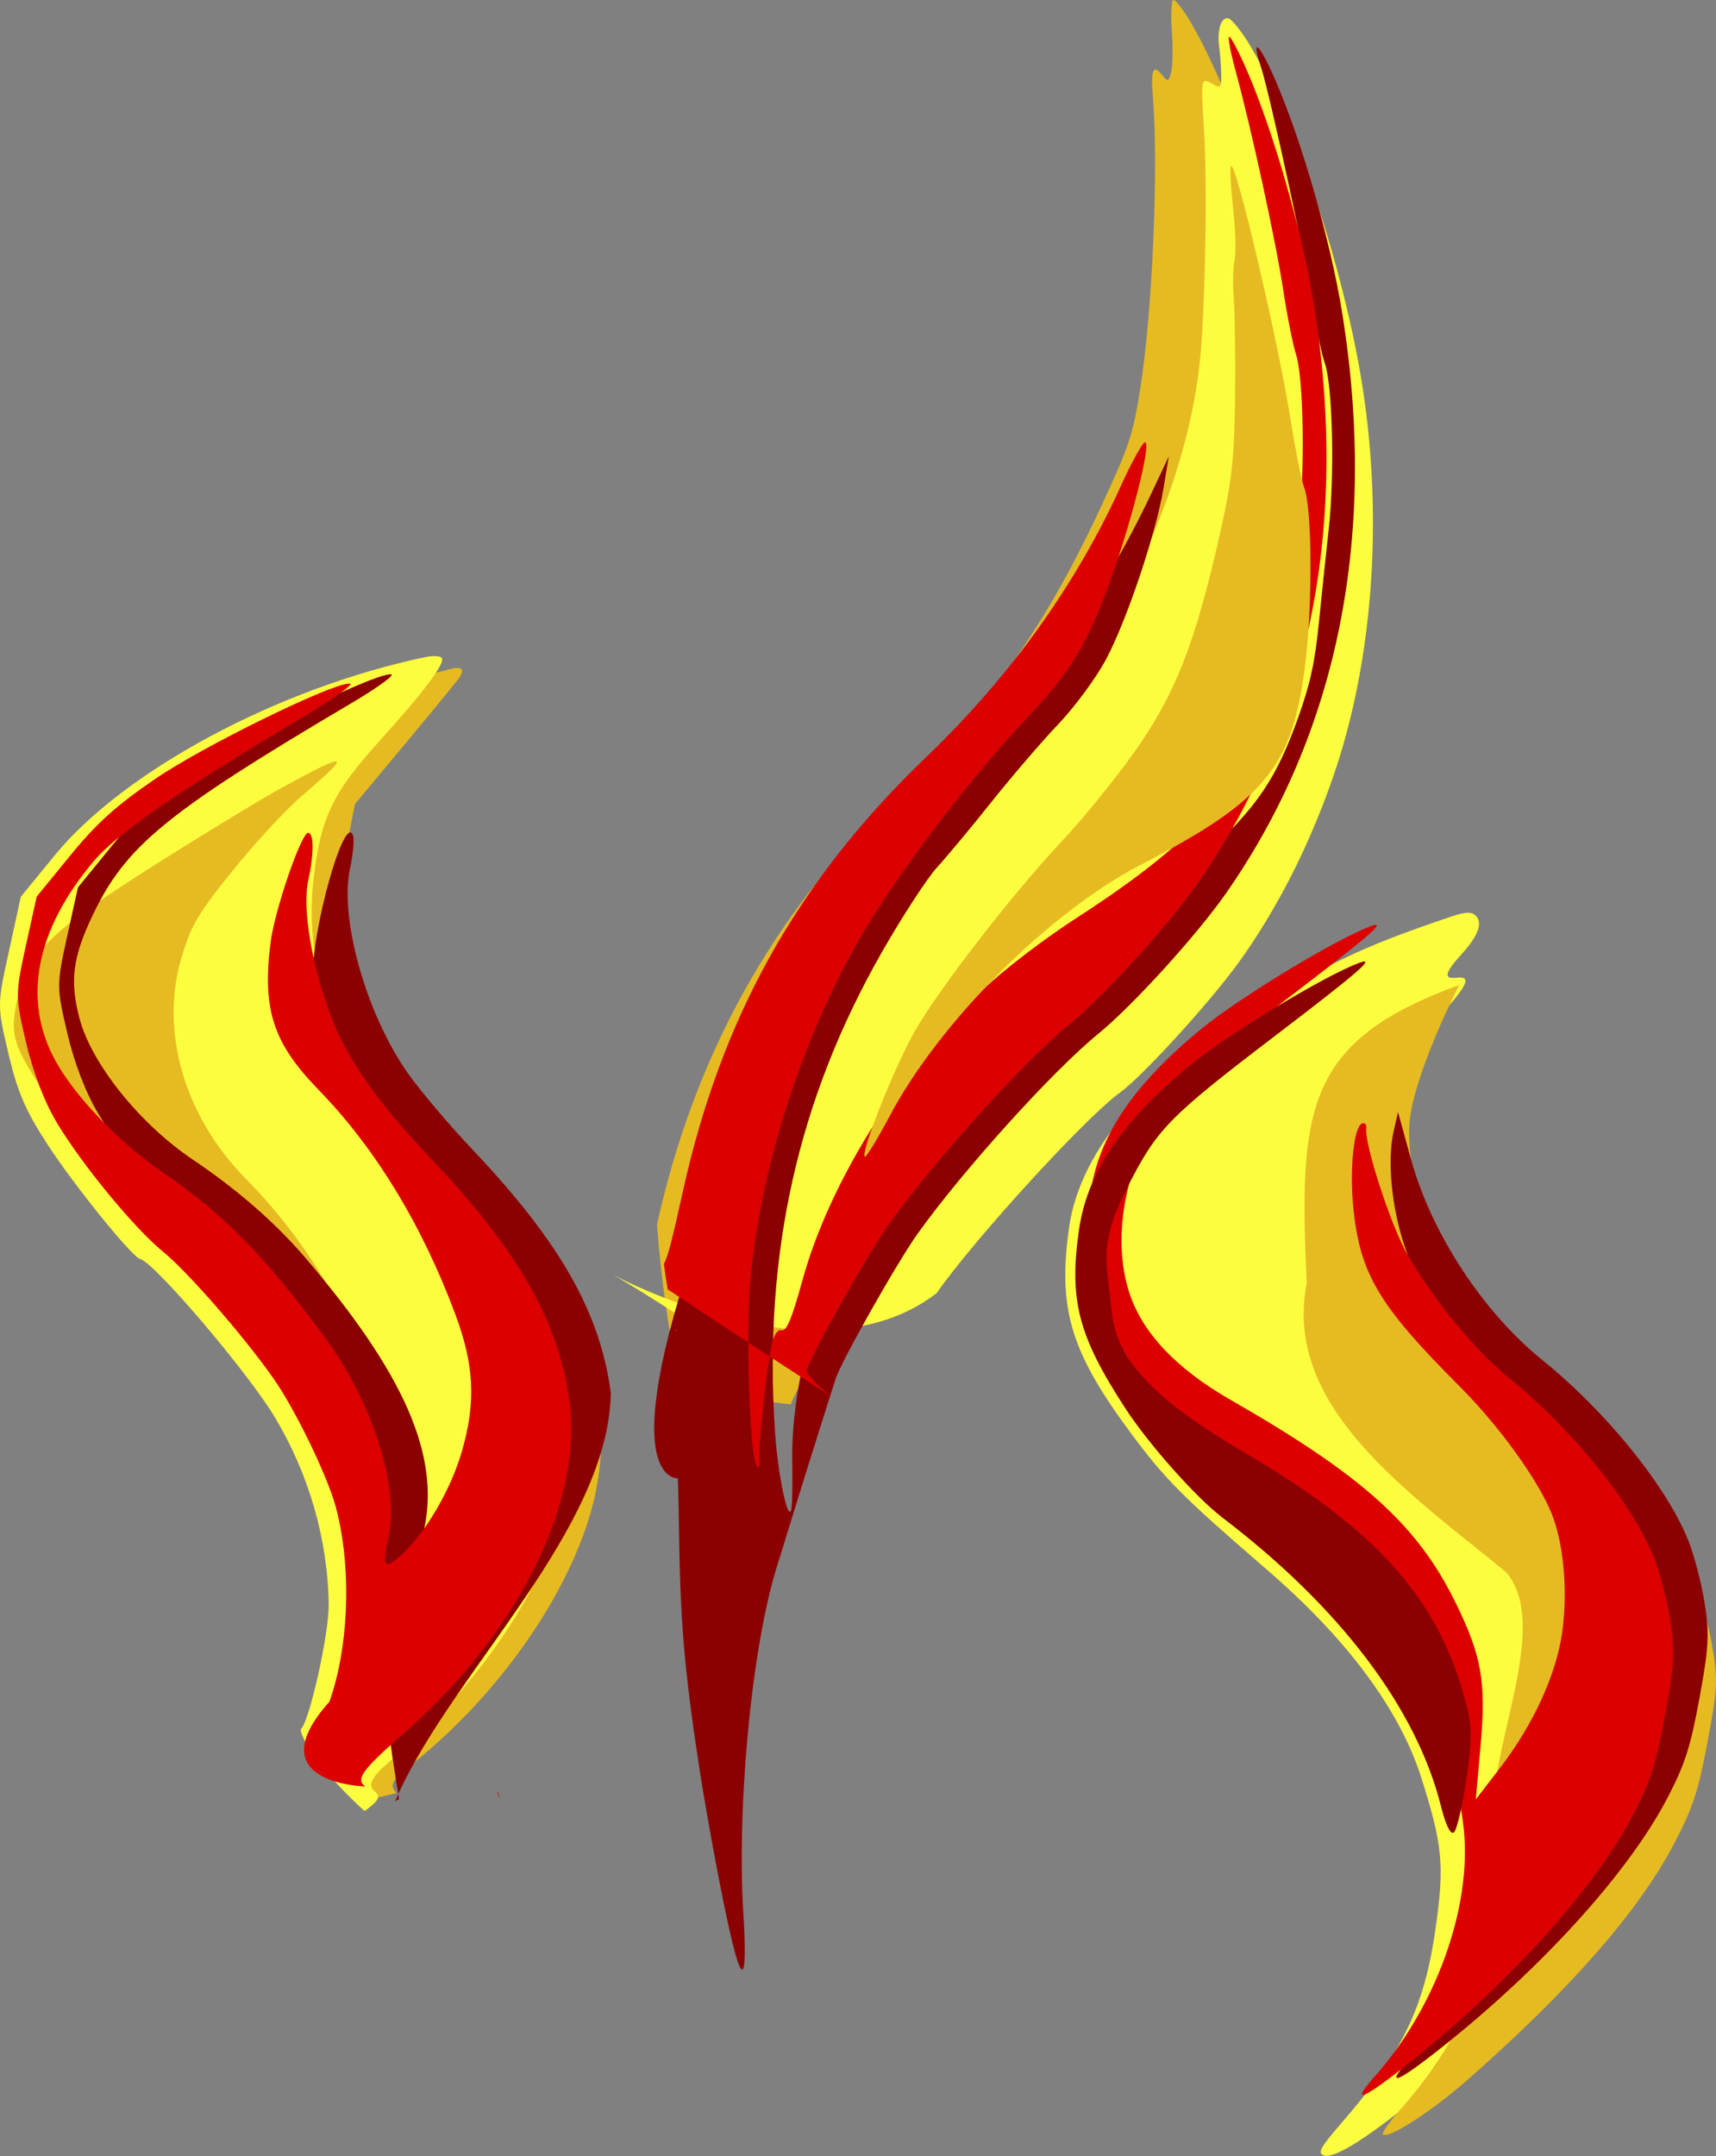 <?xml version="1.0" encoding="UTF-8" standalone="no"?>
<!-- Created with Inkscape (http://www.inkscape.org/) -->
<svg
    xmlns:inkscape="http://www.inkscape.org/namespaces/inkscape"
    xmlns:rdf="http://www.w3.org/1999/02/22-rdf-syntax-ns#"
    xmlns="http://www.w3.org/2000/svg"
    xmlns:cc="http://web.resource.org/cc/"
    xmlns:dc="http://purl.org/dc/elements/1.1/"
    xmlns:sodipodi="http://sodipodi.sourceforge.net/DTD/sodipodi-0.dtd"
    xmlns:svg="http://www.w3.org/2000/svg"
    xmlns:ns1="http://sozi.baierouge.fr"
    xmlns:xlink="http://www.w3.org/1999/xlink"
    id="svg9292"
    sodipodi:docname="flames-0.1.svg"
    viewBox="0 0 344.18 432.3"
    sodipodi:version="0.32"
    version="1.0"
    inkscape:output_extension="org.inkscape.output.svg.inkscape"
    inkscape:version="0.45.1"
    sodipodi:docbase="/home/marco/svg/2007"
  >
  <rect x="0" y="0" width="344.18" height="432.3" fill="#808080" stroke="none"/>
  <sodipodi:namedview
      id="base"
      bordercolor="#666666"
      inkscape:pageshadow="2"
      inkscape:window-y="45"
      pagecolor="#ffffff"
      inkscape:window-height="597"
      inkscape:zoom="0.175"
      inkscape:window-x="4"
      borderopacity="1.0"
      inkscape:current-layer="layer1"
      inkscape:cx="219.85937"
      inkscape:cy="411.31926"
      inkscape:window-width="791"
      inkscape:pageopacity="0.0"
      inkscape:document-units="px"
  />
  <g
      id="layer1"
      inkscape:label="Livello 1"
      inkscape:groupmode="layer"
      transform="translate(86.359 236.99)"
    >
    <g
        id="g9521"
        transform="translate(-35.714 7.143)"
      >
      <path
          id="path9386"
          style="fill:#e6bb22"
          d="m41.174-110.2c-0.382-0.02-0.864 0.06-1.5 0.22-15.064 3.84-20.048 5.45-30.187 9.81-6.533 2.81-16.777 8.316-22.782 12.219-9.249 6.012-12.065 8.479-18.437 16.281l-7.531 9.219-2.188 10c-2.2 9.988-2.224 10.028 0.375 20.469 1.728 6.938 3.947 12.57 6.563 16.75 4.714 7.534 16.102 20.803 23.531 27.406 6.332 5.629 17.252 19.447 23.219 29.375 9.056 15.07 12.358 30.165 9.968 45.656-2.103 11.459-1.387 21.155 1.219 29.375 1.836-0.32 3.673-0.72 5.469-1.22-1.622-1.6-0.796-2.67 3.375-6 18.085-14.442 32.66-36 36.5-53.998 4.396-20.604-3.633-40.236-26.531-64.782-14.711-15.768-21.364-27.413-24.407-42.625-1.585-7.926-1.558-9.34 0.5-19.718l2.219-11.157 6.438-7.718c6.71-8.028 11.946-14.372 14.125-17.122 1.22-1.55 1.209-2.39 0.062-2.44z"
      />
      <path
          id="path9390"
          sodipodi:nodetypes="cscccssssscccssssssc"
          style="fill:#fdfd40"
          d="m36.75-112.57c-0.626-0.03-1.407 0.05-2.219 0.22-29.429 6.2-60.331 22.753-74.281 39.81l-6.719 8.219-2.375 10.875c-2.38 10.808-2.379 10.918-0.125 20.5 1.804 7.667 3.39 11.419 7.813 18.218 5.425 8.34 17.017 22.677 18.625 23.032 2.786 0.613 21.507 22.58 26.968 31.656 6.878 11.43 10.662 24.567 10.844 37.562 0.084 5.983-3.976 24.048-5.656 25.128 0.722 3.42 5.558 9.68 12.844 16.34 7.593-5.31-4.051-2.15 4.906-9.84 25.28-21.435 40.031-50.001 36.844-71.346-2.518-16.866-9.592-29.387-27.406-48.5-11.625-12.473-16.428-19.162-20.063-27.969-4.306-10.434-5.65-19.236-4.5-29.219 1.406-12.202 3.778-17.224 13.031-27.469 9.094-10.067 13.381-15.757 12.688-16.847-0.138-0.21-0.593-0.34-1.219-0.37z"
      />
      <path
          id="path9382"
          style="fill:#e6bb22"
          d="m6.242-86.395c-4.16 2.268-15.689 9.26-25.62 15.538-20.992 13.27-25.777 17.907-27.757 26.894-1.409 6.396-1.003 8.583 2.746 14.814 3.369 5.598 4.246 6.337 19.139 16.128 25.811 16.969 40.852 33.74 46.048 51.342 1.665 5.639 1.733 5.716 2.412 2.714 2.413-10.663-8.736-32.842-24.539-48.819-12.442-12.579-17.38-29.831-12.803-44.737 1.906-6.21 3.31-8.558 10.269-17.184 4.433-5.494 10.69-12.232 13.904-14.973 10.055-8.575 9.357-8.891-3.799-1.717z"
      />
      <path
          id="path9366"
          style="fill:#8b0000"
          d="m27.522-108.92c-3.997 0.23-29.171 12.565-38.687 19.058-7.854 5.36-11.802 8.917-17.031 15.313l-6.813 8.344-2.187 9.906c-2.121 9.627-2.106 10.162 0.062 19.375 1.412 6 3.682 11.876 6.188 16.062 4.98 8.324 15.532 21.155 21.25 25.813 4.998 4.072 16.135 16.819 22.187 25.406 4.364 6.193 10.888 19.713 12.531 25.938-0.787 18.507 0.938 40.106 4.219 59.285 11.313-24.893 42.144-53.063 42.625-80.442-2.142-16.132-10.219-30.304-27.844-48.875-4.467-4.707-10.225-11.501-12.781-15.093-8.355-11.742-13.864-31.136-11.687-41.157 0.619-2.851 0.89-5.839 0.593-6.656-1.677-4.623-8.4 19.336-8.031 28.625 0.364 9.157 2.081 12.811 9.594 20.656 3.601 3.761 8.528 9.645 10.937 13.063 7.246 10.278 16.995 29.921 19.188 38.625 1.967 7.806 1.968 8.415-0.25 18.375-2.127 9.55-2.649 10.723-6.938 16.281-5.162 6.69-9.438 10.865-10.812 10.563-0.501-0.111-0.255-3.228 0.562-6.938 3.269-14.838-3.906-31.279-23.812-54.562-5.958-6.969-13.603-13.654-22.625-19.719-10.567-7.104-20.289-19.227-22.656-28.25-1.96-7.467-1.396-12.155 2.531-20.469 6.656-14.092 14.683-20.698 52.156-42.847 5.02-2.96 8.554-5.53 7.844-5.68-0.084-0.02-0.184-0.01-0.313 0zm1.719 224.5c-0.217 0.47-0.423 0.96-0.625 1.43 0.265-0.12 0.517-0.28 0.781-0.4-0.059-0.34-0.098-0.69-0.156-1.03z"
      />
      <path
          id="path9374"
          sodipodi:nodetypes="cscccsssssccssssssssssssssssssc"
          style="fill:#dc0000"
          d="m19.277-107.06c-4.02 0.22-29.142 12.525-38.719 19.06-7.854 5.359-11.802 8.917-17.031 15.312l-6.813 8.344-2.187 9.906c-2.121 9.628-2.105 10.162 0.062 19.376 1.412 5.999 3.683 11.875 6.188 16.062 4.98 8.323 15.532 21.154 21.25 25.812 4.998 4.073 16.104 16.819 22.156 25.407 4.364 6.192 10.919 19.713 12.563 25.937 3.166 11.994 2.627 27.808-1.313 38.906-14.734 16.468 7.188 16.998 7.188 16.998-2.027-1.39-0.583-3.38 7.437-10.37 22.966-20.035 36.225-46.411 33.531-66.69-2.142-16.132-10.219-30.304-27.843-48.875-10.669-11.241-16.816-20.021-20.063-28.656-3.848-10.234-5.719-21.484-4.5-27.094 1.155-5.317 1.158-9.283 0.031-9.531-1.337-0.295-6.765 15.468-7.593 22.031-1.694 13.41 0.508 20.129 9.626 29.5 11.381 11.699 20.738 27.081 27.406 44.937 3.823 10.238 4.192 17.614 1.375 27.469-2.232 7.808-7.442 16.683-12.375 21.063-3.272 2.904-3.703 2.108-2.344-4.063 2.176-9.879-3.401-27.1-12.937-39.969-12.093-16.317-20.274-24.614-32.438-32.937-8.707-5.958-17.427-15.027-21.437-22.281-6.735-12.183-4.021-26.262 7.718-40.125 4.644-5.484 16.941-13.972 41.156-28.375 6.344-3.774 10.948-6.994 10.219-7.154-0.084-0.02-0.183-0.01-0.312 0z"
      />
      <path
          id="path9380"
          style="fill:#e6bb22"
          d="m40.025 119.85s14.808-6.71 0 0z"
      />
      <path
          id="path9372"
          style="fill:#dc0000"
          d="m49.58 116.37c-0.291-1.58-0.968-1.81 0 0z"
      />
    </g
    >
    <g
        id="g9542"
        transform="translate(-31.429 -81.429)"
      >
      <path
          id="path9408"
          style="fill:#e6bb22"
          d="m180.37-155.55c-0.03 0.01-0.04 0.03-0.06 0.06-0.32 0.52-0.41 3.4-0.19 6.41 0.22 3 0.16 6.53-0.12 7.84-0.45 2.02-0.72 2.17-1.75 0.84-1.89-2.42-2.4-1.29-1.94 4.28 1.14 14.11-0.08 42.697-2.5 58.254-1.46 9.373-2.22 11.646-7.66 23.375-11.46 24.725-22.79 40.724-41.81 58.937-24.2 23.168-39.962 51.544-47.501 85.532 0.824 10.842 2.33 21.372 4.469 31.442 12.52 3.78 22.402 4.59 22.402 4.59 0.5-2.25 12.66-23.55 16.54-28.97 8.85-12.379 31.46-37.225 36-39.562 3.32-1.716 19.23-19.397 25.53-28.375 22.78-32.484 30.72-71.988 23.43-116.81-3.32-20.453-12.39-47.643-20.84-62.563-1.8-3.18-3.53-5.45-4-5.28z"
      />
      <path
          id="path9416"
          sodipodi:nodetypes="csssssscccssssssc"
          style="fill:#fdfd40"
          d="m191.2-151.9c-1.34 0.03-2.03 2.58-1.57 5.97 0.19 1.35 0.35 3.74 0.38 5.35 0.05 2.59-0.13 2.79-1.78 1.84-2.32-1.34-2.33-1.22-1.66 9.41 0.59 9.42 0.36 29.2-0.5 42.308-2.11 32.371-21.83 69.979-51 97.187-23.79 22.196-37.739 46.637-46.811 82.125l-4.5 17.56c-44.723-29.22 17.071 18.67 49.161-6.12 7.64-10.923 29.83-35.182 36.78-40.221 4.68-3.395 18.51-18.597 24.18-26.594 7.56-10.648 13.7-22.767 18.47-36.406 8.04-22.971 10.22-51.689 5.97-78.719-3.62-23-13.38-52.71-22.25-67.78-1.81-3.07-3.89-5.71-4.62-5.88-0.1-0.02-0.16-0.03-0.25-0.03z"
      />
      <path
          id="path9392"
          sodipodi:nodetypes="csssssssssssssssssscccscscccscccsssssscccc"
          style="fill:#8b0000"
          d="m197.25-146.07c-0.35-0.05-0.15 1.25 0.78 4.1 1.79 5.47 9.68 41.93 10.72 49.528 0.48 3.484 1.39 7.827 2.03 9.656 1.58 4.527 2 22.41 0.81 33.157-0.53 4.844-1.43 13.407-2 19.031-0.79 7.875-1.74 12.223-4.15 18.937-4.32 12.033-7.97 17.51-17.97 26.907-9.31 8.742-9.66 9.022-18.78 14.437-25.61 15.206-50.01 47.072-57.13 74.597-1.38 5.33-2.95 9.72-3.53 9.78-1.78 0.19-4.23 14.05-4.06 23.03 0.09 4.7 0.01 9.2-0.19 10-0.67 2.72-2.71-7.04-3.28-15.72-2.325-35.518 4.58-66.467 21.44-95.999 4.14-7.254 9.13-14.892 11.06-17 1.93-2.109 6.89-8.066 11-13.219 4.11-5.153 10.14-12.173 13.41-15.594 3.26-3.421 7.55-9.243 9.53-12.969 4.17-7.88 9.93-25.025 11.5-34.25l1.06-6.406-3.5 7.438c-10.02 21.177-22.65 38.721-39.47 54.843-17.09 16.381-29.57 33.982-38.311 54.219-2.005 6.398-4.22 12.509-6.657 18.219-0.009 0.021-0.022 0.041-0.031 0.062-1.436 4.748-2.7 9.636-3.812 14.688-20.951 56.718-6.688 55.438-6.688 55.438 0.063 0.98 0.185 6.84 0.281 13.03 0.263 16.91 1.209 27.11 4.5 48.13 0.384 2.34 9.993 59.3 8.469 28-1.586-21.39 1.296-53.55 6.309-70.47 8.01-26.09 12.03-38.44 12.03-38.44 0.58-2.63 12.28-23.4 16.54-29.344 9.07-12.679 27.05-32.575 36.09-39.938 6.94-5.655 19.86-19.843 25.78-28.344 22.54-32.325 30.44-72.025 23.19-116.59-2.3-14.154-8.04-34.104-13.34-46.344-1.83-4.21-3.18-6.53-3.63-6.6zm-116.38 257.19c-0.087 0.02-0.163 0.04-0.25 0.06-0.004-0.31 0.147-0.03 0.25-0.06z"
      />
      <path
          id="path9400"
          style="fill:#dc0000"
          d="m191.6-148.18c-0.27 0.18 0.3 3.17 1.25 6.66 3.18 11.64 8.1 34.26 9.57 43.904 0.79 5.244 1.96 11.15 2.59 13.094 1.56 4.797 1.83 23.505 0.5 35.156-0.6 5.245-1.52 13.572-2.03 18.531-0.99 9.478-2.77 15.692-7.25 25.313-5.31 11.379-15.72 21.443-35.16 33.968-6.51 4.198-14.93 10.641-18.72 14.313-17.04 16.523-30.93 38.823-36.31 58.311-2.16 7.83-3.19 10.32-4.19 10.1-0.88-0.2-1.59 0.93-2.122 3.37-0.11 0.5-0.193 1.16-0.313 1.88 3.955 2.58 7.845 5.11 12.255 7.96-2.78-2.18-4.91-4.55-4.75-5.25 0.57-2.62 12.27-23.395 16.53-29.34 9.07-12.678 27.05-32.574 36.09-39.937 6.94-5.655 19.86-19.843 25.78-28.344 22.54-32.325 30.44-72.025 23.19-116.59-2.3-14.159-8.04-34.109-13.34-46.349-1.69-3.88-3.3-6.92-3.57-6.75zm-92.185 264.6c-1.376-0.9-2.926-1.92-4.25-2.79-0.005 11.38 0.709 23.14 1.625 24.57 0.51 0.79 0.707 0.45 0.594-1.03-0.199-2.63 1.048-14.84 2.031-20.75zm-4.25-2.79c0.001-2.13 0.007-4.24 0.063-6.28 0.607-22.089 8.852-50.514 21.062-72.591 7.28-13.163 22.34-33.206 34.97-46.563 8.68-9.178 12.25-15.184 16.87-28.343 4.4-12.517 8.11-27.767 6.47-26.657-0.59 0.404-2.62 4.058-4.47 8.157-9.05 20.082-22.31 38.608-39.31 54.906-25.74 24.682-41.081 52.09-48.811 87.187-2.002 9.091-2.957 12.985-3.781 14.407 0.229 1.727 0.46 3.417 0.75 5.097 4.883 3.27 10.328 6.84 16.187 10.68z"
      />
      <path
          id="path9384"
          style="fill:#e6bb22"
          d="m192.4-113.79c0.48 4.27 0.61 8.93 0.29 10.36-0.31 1.43-0.39 4.907-0.16 7.722s0.34 11.689 0.26 19.721c-0.12 12.139-0.63 16.779-3.04 27.488-4.92 21.854-8.99 32.229-17.14 43.702-3.86 5.433-10.37 13.445-14.47 17.804-9.96 10.598-24.54 29.41-29.54 38.116-4 6.979-10.85 24.065-10.1 25.23 0.21 0.332 2.48-3.356 5.05-8.194 10-18.865 31.92-40.794 50.31-50.318 25.16-13.031 30.54-19.637 33.05-40.624 1.45-12.143 1.31-30.901-0.26-35.044-0.53-1.383-1.71-7.241-2.62-13.018-2.6-16.407-11.17-52.885-12.07-51.395-0.23 0.38-0.04 4.19 0.44 8.45z"
      />
    </g
    >
    <g
        id="g9535"
        transform="matrix(.997 -.077 .077 .997 -130.1 7.667)"
      >
      <path
          id="path1928"
          style="fill:#fdfd40"
          d="m343.64-34.438c0.98 1.528-0.2 3.947-3.41 6.977-3.91 3.693-4.32 4.956-1.58 4.849 3.21-0.125 2.12 1.737-4.82 8.202-3.5 3.263-8.3 8.502-10.66 11.642-4.07 5.415-4.33 6.084-4.95 12.914-0.82 9.09 1.3 19.448 6.14 30.055 3.92 8.581 11.31 18.977 16.17 22.749 3.76 2.919 14.11 15.019 18.82 22 18.12 26.87 14.26 57.81-10.65 85.33-15.68 17.32-49.95 42.65-54.78 40.5-1.27-0.57-0.59-1.63 3.79-5.97 13.56-13.39 18.6-22.02 22.09-37.83 2.74-12.42 2.67-16.36-0.55-30.16-3.24-13.89-12.63-28.84-27.55-43.892-15.84-15.969-18.96-19.609-25.04-29.244-10.96-17.358-12.92-26.156-9.38-42.263 3.44-15.676 18.43-30.43 43.13-42.456 14.85-7.228 21.59-9.684 38.03-13.865 3.22-0.818 4.45-0.708 5.2 0.462z"
      />
      <path
          id="path9346"
          sodipodi:nodetypes="ccssssssssssccc"
          style="fill:#e6bb22"
          d="m339.07-21.12s-10.45 16.925-12.09 26.822c-1.21 8.339 1.01 21.117 5.39 31.055 3.98 9.016 12.12 21.169 16.73 24.963 5.05 4.155 19.15 20.799 21.97 25.931 4.36 7.958 7.32 17.309 8.24 26.069 0.83 7.92 0.68 9.3-2.24 20.18-2.63 9.81-3.94 12.98-8.18 19.78-8.06 12.96-22.97 27.59-44.99 44.15-7.84 5.89-17.06 10.86-17.85 9.62-0.21-0.33 1.7-2.59 4.24-5.04 15.73-15.2 24.32-35.12 22.66-52.55-1.51-15.87 15.13-40.53 6.47-52.816-18.67-17.831-42.2-36.697-35.46-60.915 1.07-35.122 3.5-48.438 35.11-57.249z"
      />
      <path
          id="path1918"
          style="fill:#8b0000"
          d="m326.72 12.948c2.93 15.134 12.02 31.68 23.22 42.251 11.95 11.283 22.78 27 26.33 38.196 0.97 3.083 2.02 8.885 2.33 12.895 0.49 6.27 0.13 8.93-2.51 18.9-2.56 9.64-3.9 12.93-7.87 19.32-8.67 13.95-26.71 31.19-47.66 45.55-10.75 7.37-13.88 8.45-8.02 2.77 10.11-9.79 17.32-22.6 20.12-35.73 0.97-4.57 1.65-9.79 1.5-11.59-0.23-2.9 0.25-3.75 4.16-7.28 9.42-8.51 17.27-21.04 19.46-31.04 3.94-18.001-1.87-34.39-18.62-52.543-8.67-9.388-13.05-16.49-15.05-24.354-2.01-7.95-2.19-17.43-0.43-23.135l1.18-3.835 1.86 9.625z"
      />
      <path
          id="path1920"
          style="fill:#dc0000"
          d="m304.63-21.152c-15.47 10.015-23.36 15.77-25.83 18.833-9.27 11.516-13.32 26.3-10.4 37.901 2.04 8.081 8.27 15.729 18.5 22.687 25.3 17.223 35.45 27.884 41.89 44.021 4.4 11.03 4.92 16.32 2.83 28.8l-1.82 10.87 5.26-5.84c7.4-8.22 12.75-17.84 14.61-26.28 1.79-8.13 1.66-17.824-0.33-23.994-2.25-6.968-9.19-18.304-16.33-26.63-15.16-17.711-18.36-24.255-18.57-37.981-0.11-7.56 1.38-15.571 3.01-16.139 0.61-0.214 0.97 0.219 0.81 0.962-0.66 2.991 3.38 19.768 6.18 25.665 4.56 9.607 12.11 20.435 18.35 26.334 11.96 11.282 22.79 27 26.33 38.195 0.98 3.084 2.03 8.888 2.34 12.898 0.49 6.27 0.13 8.93-2.51 18.9-2.56 9.63-3.9 12.92-7.87 19.32-8.68 13.95-26.71 31.19-47.66 45.55-10.75 7.36-13.88 8.45-8.02 2.77 13.16-12.74 21.86-32.01 21.55-47.71-0.15-7.52-2.39-19.18-5.14-26.73-4.66-12.79-19.78-32.702-35.45-46.667-4.97-4.428-13.52-15.666-17.65-23.196-8.38-15.284-9.71-22.573-6.63-36.472 2.52-11.377 10.27-21.151 24.87-31.335 8.05-5.616 28.02-15.697 35.21-17.779 3.76-1.088 0.1 1.64-17.53 13.047z"
      />
      <path
          id="path9330"
          style="fill:#8b0000"
          d="m301.78-14.009c-23.08 14.943-25.4 16.979-32.37 28.488-4.07 6.725-5.42 11.117-5.17 16.877 0.09 1.99 0.23 5.619 0.32 8.064 0.35 9.291 7.44 17.921 24.38 29.667 25.57 17.731 36.62 32.413 40.45 53.783 0.79 4.4 0.56 7.38-1.19 15.06-1.2 5.26-2.68 9.9-3.3 10.29-0.7 0.45-1.51-1.58-2.16-5.41-3.39-19.99-17.12-41.37-39.24-61.084-4.96-4.428-13.51-15.666-17.65-23.196-8.38-15.285-9.71-22.573-6.63-36.472 2.52-11.377 10.28-21.151 24.87-31.335 8.06-5.617 28.02-15.697 35.22-17.78 3.76-1.087 0.09 1.639-17.53 13.048z"
      />
    </g
    >
  </g
  >
</svg
>
